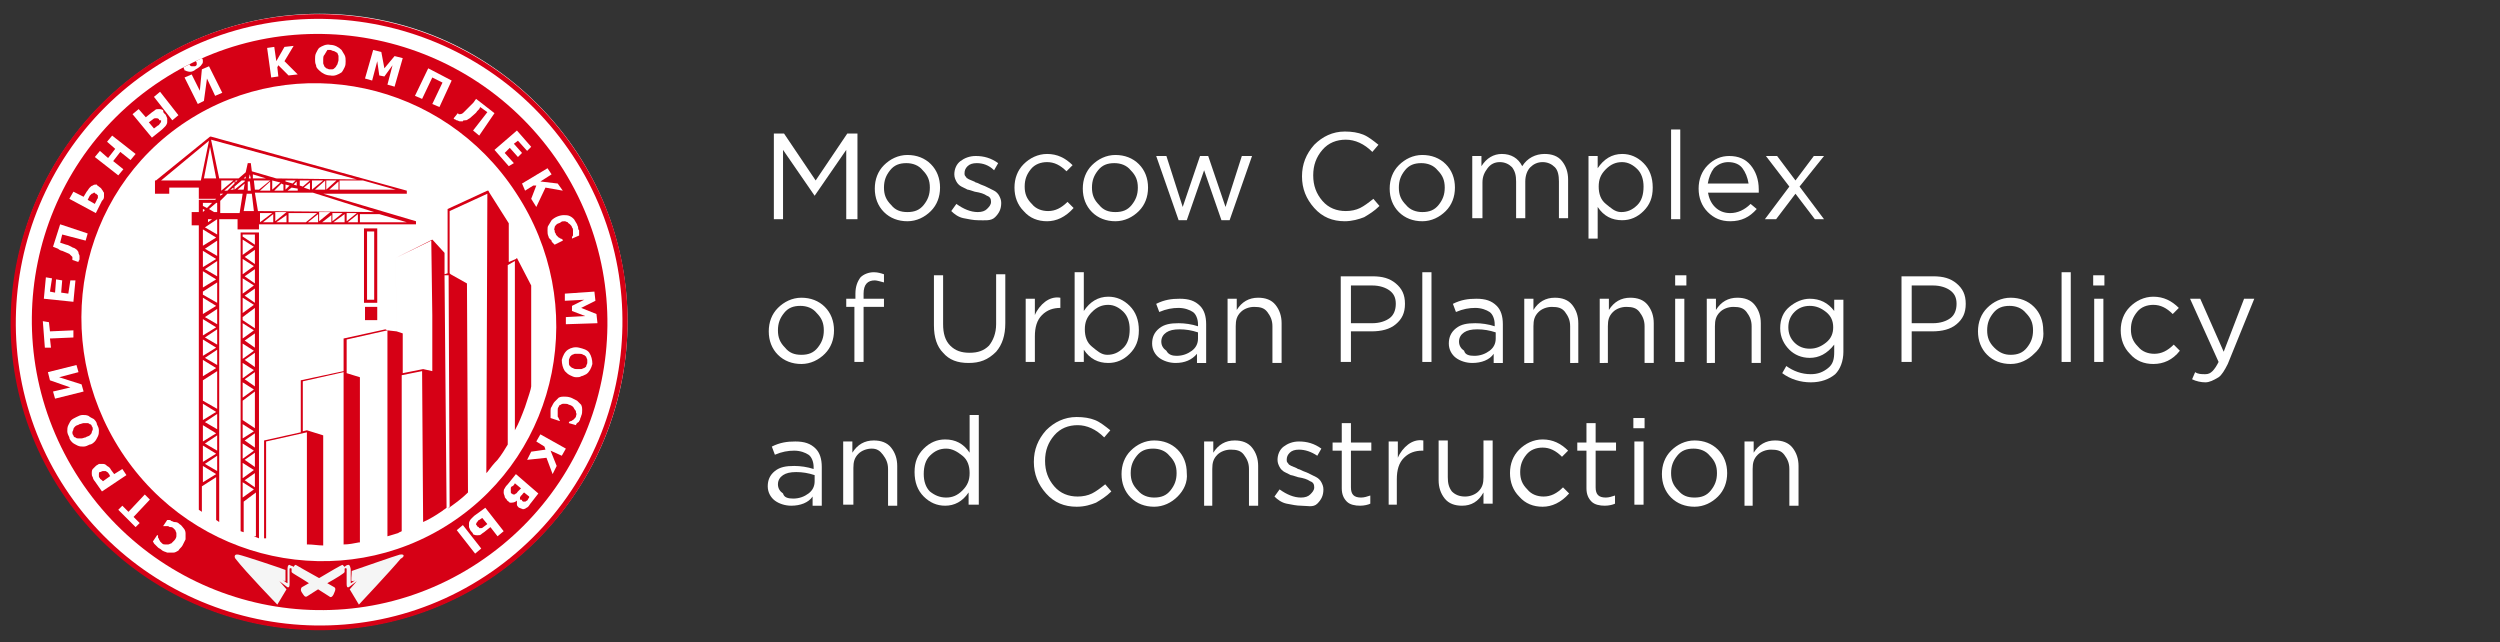 <?xml version="1.0" encoding="utf-8"?>
<!-- Generator: Adobe Illustrator 25.4.2, SVG Export Plug-In . SVG Version: 6.00 Build 0)  -->
<svg version="1.1" id="Layer_1" xmlns="http://www.w3.org/2000/svg" xmlns:xlink="http://www.w3.org/1999/xlink" x="0px" y="0px"
	 viewBox="0 0 245.2 63" style="enable-background:new 0 0 245.2 63;" xml:space="preserve">
<rect x="0" y="0" width="245.2" height="63" fill="#333333" stroke="none"/>
<style type="text/css">
	.st0{fill:#E6382B;}
	.st1{fill:#FFFFFF;}
	.st2{fill-rule:evenodd;clip-rule:evenodd;fill:#1C1C1C;}
	.st3{fill-rule:evenodd;clip-rule:evenodd;fill:#ED3434;}
	.st4{fill-rule:evenodd;clip-rule:evenodd;fill:#FFFFFF;}
	.st5{fill-rule:evenodd;clip-rule:evenodd;fill:#EF4933;}
	.st6{fill-rule:evenodd;clip-rule:evenodd;fill:#02C2F2;}
	.st7{fill-rule:evenodd;clip-rule:evenodd;fill:#F3EA41;}
	.st8{fill-rule:evenodd;clip-rule:evenodd;fill:#F1EA3E;}
	.st9{fill-rule:evenodd;clip-rule:evenodd;fill:#FBDDEA;}
	.st10{fill:#D60015;}
	.st11{fill:#F5F5F5;}
	.st12{fill:#ED741A;}
</style>
<g>
	<path class="st1" d="M52.7,52.9c11.8-11.8,11.8-30.9,0-42.7s-30.9-11.8-42.7,0s-11.8,30.9,0,42.7S40.9,64.7,52.7,52.9z"/>
	<path class="st10" d="M47.9,56.9C33.9,66,15.2,62.1,6,48.2S0.8,15.5,14.7,6.3C28.7-2.8,47.4,1.1,56.6,15S61.8,47.7,47.9,56.9z
		 M15,6.7c-13.7,9-17.6,27.5-8.6,41.2c9,13.7,27.5,17.6,41.2,8.6c13.7-9,17.6-27.5,8.6-41.2C47.2,1.6,28.7-2.3,15,6.7z"/>
	<path class="st10" d="M15.8,7.9c-13,8.5-16.6,26-8,39.1c8.6,13.1,26.1,16.8,39.1,8.2s16.6-26,8-39.1C46.3,3.1,28.8-0.6,15.8,7.9z
		 M44.2,51.3c-10.7,7-25.2,3.9-32.3-7c-7.1-10.9-4.3-25.4,6.4-32.4c10.7-7,25.2-3.9,32.3,7C57.8,29.8,54.9,44.3,44.2,51.3z"/>
	<path class="st1" d="M17.6,51.4c0.2,0.1,0.3,0.3,0.4,0.4c0.1,0.1,0.2,0.3,0.2,0.5c0,0.2,0,0.4,0,0.6c-0.1,0.2-0.2,0.4-0.3,0.6
		c-0.1,0.2-0.3,0.3-0.4,0.5c-0.2,0.1-0.3,0.2-0.5,0.2c-0.2,0-0.4,0-0.6,0c-0.2-0.1-0.4-0.1-0.6-0.3c-0.1-0.1-0.2-0.1-0.3-0.2
		c-0.1-0.1-0.1-0.1-0.2-0.2c-0.1-0.1-0.1-0.1-0.2-0.2c0-0.1-0.1-0.1-0.1-0.2l0.4-0.6l0.1,0c0,0,0,0.1,0,0.2c0,0.1,0.1,0.1,0.1,0.2
		c0,0.1,0.1,0.1,0.1,0.2c0.1,0.1,0.1,0.1,0.2,0.2c0.1,0.1,0.2,0.1,0.3,0.1c0.1,0,0.2,0,0.3,0c0.1,0,0.2-0.1,0.3-0.1
		c0.1-0.1,0.2-0.2,0.3-0.3c0.1-0.1,0.2-0.3,0.2-0.4c0-0.1,0-0.2,0-0.3c0-0.1-0.1-0.2-0.1-0.3c-0.1-0.1-0.1-0.1-0.2-0.2
		c-0.1-0.1-0.2-0.1-0.2-0.1c-0.1,0-0.2,0-0.3-0.1c-0.1,0-0.1,0-0.2,0c-0.1,0-0.1,0-0.2,0l-0.1,0l0.4-0.6l0.2,0c0.1,0,0.1,0,0.2,0.1
		c0.1,0,0.2,0.1,0.3,0.1C17.4,51.2,17.5,51.3,17.6,51.4z"/>
	<path class="st1" d="M12,49.6l0.6,0.6l1.6-1.7l0.5,0.5l-1.6,1.7l0.6,0.6l-0.4,0.4L11.6,50L12,49.6z"/>
	<path class="st1" d="M9.4,45.7c0.1-0.1,0.2-0.1,0.3-0.2c0.1,0,0.2,0,0.4,0c0.2,0,0.3,0.1,0.4,0.2c0.2,0.1,0.3,0.2,0.4,0.4l0.3,0.4
		l0.8-0.5l0.4,0.6L10,48.2l-0.7-1c-0.1-0.1-0.2-0.3-0.2-0.4C9,46.7,9,46.5,9,46.4c0-0.1,0-0.3,0.1-0.4C9.2,45.9,9.3,45.8,9.4,45.7z
		 M9.8,46.3c-0.1,0-0.1,0.1-0.1,0.2c0,0.1,0,0.1,0,0.2c0,0.1,0,0.1,0.1,0.2c0,0.1,0.1,0.1,0.2,0.2l0.1,0.1l0.7-0.5l-0.1-0.2
		c-0.1-0.1-0.1-0.2-0.2-0.2c-0.1-0.1-0.1-0.1-0.2-0.1c-0.1,0-0.1,0-0.2,0C10,46.2,9.9,46.3,9.8,46.3L9.8,46.3z"/>
	<path class="st1" d="M7.5,40.9c0.2-0.1,0.4-0.2,0.6-0.2c0.2,0,0.4,0,0.6,0.1C8.8,40.9,9,41,9.2,41.1c0.1,0.1,0.3,0.3,0.3,0.5
		c0.1,0.2,0.2,0.4,0.2,0.6c0,0.2,0,0.4-0.1,0.6c-0.1,0.2-0.2,0.4-0.3,0.5c-0.1,0.1-0.3,0.3-0.5,0.3c-0.2,0.1-0.4,0.2-0.6,0.2
		c-0.2,0-0.4,0-0.6-0.1c-0.2-0.1-0.4-0.2-0.5-0.3c-0.1-0.1-0.3-0.3-0.3-0.5c-0.1-0.2-0.2-0.4-0.2-0.6c0-0.2,0-0.4,0.1-0.6
		c0.1-0.2,0.2-0.4,0.3-0.5C7.1,41.1,7.3,41,7.5,40.9z M8.6,41.5c-0.1,0-0.2,0-0.4,0c-0.1,0-0.3,0.1-0.4,0.1
		c-0.1,0.1-0.3,0.1-0.4,0.2c-0.1,0.1-0.2,0.2-0.2,0.3c0,0.1-0.1,0.2-0.1,0.3c0,0.1,0,0.2,0.1,0.3c0,0.1,0.1,0.2,0.2,0.2
		C7.5,43,7.6,43,7.7,43c0.1,0,0.2,0,0.3,0c0.1,0,0.3-0.1,0.4-0.1c0.1-0.1,0.3-0.1,0.4-0.2C8.9,42.6,9,42.5,9,42.4
		c0-0.1,0.1-0.2,0.1-0.3c0-0.1,0-0.2-0.1-0.3c0-0.1-0.1-0.2-0.2-0.2C8.8,41.6,8.7,41.5,8.6,41.5z"/>
	<path class="st1" d="M7.5,35.8l0.2,0.7L5.8,37L8,37.7l0.2,0.7l-2.8,0.7l-0.2-0.7L6.9,38l-2-0.7l-0.2-0.8L7.5,35.8z"/>
	<path class="st1" d="M4.8,31.6l0.1,0.9l2.3-0.1l0,0.7l-2.3,0.1l0.1,0.9l-0.6,0l-0.2-2.6L4.8,31.6z"/>
	<path class="st1" d="M7.4,27.5l-0.2,2.1l-2.9-0.3l0.2-2.1l0.6,0.1l-0.2,1.3l0.5,0.1l0.1-1.3l0.6,0.1L6,28.7l0.7,0.1l0.2-1.3
		L7.4,27.5z"/>
	<path class="st1" d="M8.6,22.9l-0.2,0.7L6.1,23l-0.2,0.8l0.3,0.1l0.3,0.1C6.6,24,6.8,24.1,7,24.2c0.1,0.1,0.3,0.1,0.4,0.2
		c0.1,0.1,0.2,0.1,0.2,0.2c0.1,0.1,0.1,0.1,0.1,0.2c0,0.1,0.1,0.2,0.1,0.3c0,0.1,0,0.2,0,0.3c0,0.1,0,0.1-0.1,0.2c0,0.1,0,0.1,0,0.1
		l-0.6-0.2v0c0,0,0,0,0,0c0,0,0,0,0,0c0,0,0-0.1,0-0.2c0,0,0-0.1,0-0.1c-0.1-0.1-0.2-0.2-0.3-0.3c-0.2-0.1-0.5-0.2-0.7-0.3
		c-0.1,0-0.3-0.1-0.4-0.2l-0.5-0.2l0.7-2.2L8.6,22.9z"/>
	<path class="st1" d="M9.7,18.3c0.1,0.1,0.2,0.1,0.3,0.3c0.1,0.1,0.1,0.2,0.2,0.3c0,0.1,0,0.3,0,0.4c0,0.2-0.1,0.3-0.2,0.4l-0.6,1.2
		l-2.6-1.4l0.4-0.7l1,0.5l0.3-0.5c0.1-0.1,0.2-0.3,0.3-0.4c0.1-0.1,0.2-0.2,0.3-0.2c0.1-0.1,0.2-0.1,0.4-0.1
		C9.5,18.2,9.6,18.2,9.7,18.3z M9.4,19c0,0-0.1,0-0.1-0.1c0,0-0.1,0-0.1,0C9.1,19,9,19,9,19c-0.1,0.1-0.1,0.1-0.2,0.2l-0.2,0.4
		L9.3,20l0.2-0.4c0-0.1,0.1-0.1,0.1-0.2c0-0.1,0-0.1,0-0.2c0,0,0-0.1-0.1-0.1C9.5,19,9.4,19,9.4,19z"/>
	<path class="st1" d="M13.3,15.1l-0.5,0.6l-1-0.8l-0.7,0.9l1,0.8l-0.5,0.6l-2.3-1.8l0.5-0.6l0.8,0.7l0.7-0.9l-0.8-0.7l0.5-0.6
		L13.3,15.1z"/>
	<path class="st1" d="M16.2,11.2c0.1,0.1,0.1,0.2,0.2,0.4c0,0.1,0,0.2,0,0.4c0,0.1-0.1,0.3-0.2,0.4c-0.1,0.1-0.2,0.2-0.3,0.3l-1,0.8
		L13,11.2l0.6-0.5l0.7,0.8l0.5-0.4c0.1-0.1,0.3-0.2,0.4-0.3c0.1-0.1,0.2-0.1,0.4-0.1c0.1,0,0.2,0,0.4,0.1
		C16,11.1,16.1,11.1,16.2,11.2z M15.6,11.7C15.5,11.7,15.5,11.7,15.6,11.7c-0.1-0.1-0.2-0.1-0.2-0.1c-0.1,0-0.1,0-0.2,0
		c-0.1,0-0.2,0.1-0.2,0.1L14.6,12l0.5,0.6l0.4-0.3c0.1,0,0.1-0.1,0.2-0.2c0,0,0.1-0.1,0.1-0.2c0,0,0-0.1,0-0.1
		C15.6,11.8,15.6,11.8,15.6,11.7z M17.5,11.3l-0.6,0.5l-1.8-2.3l0.6-0.5L17.5,11.3z"/>
	<path class="st1" d="M19.8,5.7c0.1,0.1,0.1,0.2,0.1,0.3c0,0.1,0,0.2-0.1,0.3c-0.1,0.2-0.4,0.4-0.6,0.5C19,7,18.7,7.1,18.4,7
		c-0.1,0-0.2-0.1-0.3-0.1C18.1,6.8,18,6.7,18,6.6l0.6-0.3c0,0.1,0.1,0.2,0.2,0.2c0.1,0,0.2,0,0.3,0c0.1,0,0.2-0.1,0.2-0.2
		c0-0.1,0-0.2-0.1-0.3L19.8,5.7z M21.8,9.1l-0.7,0.3l-0.8-1.7L20,9.9l-0.6,0.3l-1.3-2.6l0.7-0.3l0.8,1.6l0.2-2.1l0.7-0.3L21.8,9.1z"
		/>
	<path class="st1" d="M29.2,7.3l-0.9,0.1l-1-1l-0.1,0.2l0.1,0.9l-0.7,0.1l-0.4-2.9l0.7-0.1L27.1,6l0.8-1.4l0.9-0.1l-0.9,1.5
		L29.2,7.3z"/>
	<path class="st1" d="M33.9,6c0,0.2,0,0.4-0.1,0.6c-0.1,0.2-0.2,0.4-0.3,0.5c-0.3,0.2-0.7,0.4-1.1,0.3c-0.4,0-0.8-0.2-1.1-0.5
		C31.1,6.7,31,6.6,31,6.4c-0.1-0.2-0.1-0.4-0.1-0.6c0-0.2,0-0.4,0.1-0.6c0.1-0.2,0.2-0.4,0.3-0.5c0.3-0.2,0.7-0.4,1.1-0.3
		c0.4,0,0.8,0.2,1.1,0.5c0.1,0.2,0.2,0.3,0.3,0.5C33.9,5.6,33.9,5.8,33.9,6z M32.9,6.6C33,6.5,33,6.4,33.1,6.3
		c0-0.1,0.1-0.3,0.1-0.4c0-0.1,0-0.3,0-0.4c0-0.1-0.1-0.2-0.1-0.3C32.9,5.1,32.8,5,32.7,5c-0.1,0-0.2-0.1-0.3-0.1
		c-0.1,0-0.2,0-0.3,0C32.1,5,32,5,32,5.1c-0.1,0.1-0.1,0.2-0.2,0.3c-0.1,0.1-0.1,0.3-0.1,0.4c0,0.1,0,0.3,0,0.4
		c0,0.1,0.1,0.2,0.1,0.3c0.1,0.1,0.1,0.1,0.2,0.2c0.1,0,0.2,0.1,0.3,0.1c0.1,0,0.2,0,0.3,0C32.7,6.8,32.8,6.7,32.9,6.6z"/>
	<path class="st1" d="M38.7,8.5L38,8.3l0.5-1.9l-0.8,1.1l-0.5-0.1L37,6l-0.5,1.9l-0.7-0.2l0.8-2.8l0.8,0.2l0.3,1.6l1-1.2l0.8,0.2
		L38.7,8.5z"/>
	<path class="st1" d="M43.1,10.5l-0.7-0.3l1-2.1l-1-0.5l-1,2.1l-0.7-0.3L42,6.7l2.3,1.2L43.1,10.5z"/>
	<path class="st1" d="M47,13.3l-0.6-0.5l1.4-1.8l-0.7-0.5L47,10.7l-0.2,0.2c-0.1,0.2-0.3,0.3-0.5,0.5c-0.1,0.1-0.2,0.2-0.4,0.3
		c-0.1,0.1-0.2,0.1-0.3,0.1c-0.1,0-0.2,0-0.2,0.1c-0.1,0-0.2,0-0.3,0c-0.1,0-0.2-0.1-0.3-0.1c-0.1,0-0.1-0.1-0.2-0.1
		c-0.1,0-0.1-0.1-0.1-0.1l0.4-0.5l0,0l0,0l0,0c0,0,0.1,0.1,0.1,0.1c0,0,0.1,0,0.1,0c0.2,0,0.3-0.1,0.4-0.2c0.2-0.2,0.4-0.4,0.6-0.6
		c0.1-0.1,0.2-0.2,0.3-0.3c0.1-0.1,0.2-0.3,0.3-0.4l1.8,1.4L47,13.3z"/>
	<path class="st1" d="M49.9,16.3l-1.4-1.6l2.2-1.9l1.4,1.6l-0.4,0.4l-0.9-1l-0.4,0.3l0.8,0.9l-0.4,0.4L50,14.5l-0.5,0.5l0.9,1
		L49.9,16.3z"/>
	<path class="st1" d="M52.6,20.3l-0.5-0.8l0.5-1.3l-0.3,0l-0.8,0.5L51.2,18l2.5-1.5l0.4,0.6l-1.1,0.7l1.7,0.2l0.5,0.7l-1.7-0.3
		L52.6,20.3z"/>
	<path class="st1" d="M53.8,23.2c-0.1-0.2-0.1-0.4-0.1-0.6c0-0.2,0-0.4,0.1-0.5c0.1-0.2,0.2-0.3,0.3-0.5c0.3-0.3,0.8-0.5,1.2-0.5
		c0.2,0,0.4,0,0.6,0.1c0.2,0.1,0.3,0.2,0.4,0.3c0.1,0.2,0.2,0.3,0.3,0.5c0,0.1,0.1,0.2,0.1,0.3c0,0.1,0,0.2,0.1,0.3
		c0,0.1,0,0.2,0,0.3c0,0.1,0,0.1,0,0.2l-0.7,0.3l0-0.1c0,0,0-0.1,0.1-0.2c0-0.1,0-0.1,0-0.2c0-0.1,0-0.2,0-0.3c0-0.1,0-0.2-0.1-0.3
		c0-0.1-0.1-0.2-0.2-0.3c-0.1-0.1-0.2-0.1-0.2-0.2c-0.1,0-0.2-0.1-0.3-0.1c-0.2,0-0.3,0-0.4,0.1c-0.1,0.1-0.3,0.1-0.4,0.2
		c-0.1,0.1-0.2,0.2-0.2,0.3c0,0.1-0.1,0.2,0,0.3c0,0.1,0,0.2,0.1,0.3c0,0.1,0.1,0.2,0.1,0.2c0.1,0.1,0.1,0.1,0.2,0.2
		c0.1,0,0.1,0.1,0.2,0.1c0.1,0,0.1,0.1,0.2,0.1l0,0.1L54.4,24l-0.2-0.2c-0.1-0.1-0.1-0.1-0.1-0.2c-0.1-0.1-0.1-0.1-0.2-0.2
		C53.9,23.4,53.8,23.3,53.8,23.2z"/>
	<path class="st1" d="M55.5,31.8l0-0.7l1.9-0.1l-1.3-0.5l0-0.5l1.2-0.6l-1.9,0.1l0-0.7l2.9-0.2l0.1,0.9l-1.4,0.7l1.5,0.6l0.1,0.9
		L55.5,31.8z"/>
	<path class="st1" d="M56.5,37c-0.2,0-0.4-0.1-0.6-0.2c-0.2-0.1-0.3-0.2-0.5-0.4c-0.2-0.3-0.3-0.7-0.3-1.1c0.1-0.4,0.3-0.8,0.6-1
		c0.3-0.2,0.7-0.3,1.1-0.2c0.4,0.1,0.8,0.2,1,0.5c0.2,0.3,0.3,0.7,0.3,1.1c-0.1,0.4-0.3,0.8-0.6,1c-0.2,0.1-0.4,0.2-0.5,0.2
		C56.9,37,56.7,37,56.5,37z M55.9,35.9c0.1,0.1,0.2,0.2,0.3,0.2c0.1,0.1,0.3,0.1,0.4,0.1c0.1,0,0.3,0,0.4,0c0.1,0,0.2-0.1,0.3-0.1
		c0.1-0.1,0.2-0.1,0.2-0.2c0-0.1,0.1-0.2,0.1-0.3c0-0.1,0-0.2,0-0.3c0-0.1-0.1-0.2-0.1-0.3c-0.1-0.1-0.2-0.2-0.3-0.2
		c-0.1-0.1-0.3-0.1-0.4-0.1c-0.1,0-0.3,0-0.4,0c-0.1,0-0.2,0.1-0.3,0.1c-0.1,0.1-0.1,0.1-0.2,0.2c0,0.1-0.1,0.2-0.1,0.3
		c0,0.1,0,0.2,0,0.3C55.8,35.7,55.8,35.8,55.9,35.9z"/>
	<path class="st1" d="M54.1,39.9c0.1-0.2,0.2-0.4,0.3-0.5c0.1-0.1,0.3-0.3,0.4-0.4c0.2-0.1,0.4-0.1,0.5-0.1c0.2,0,0.4,0,0.7,0.1
		c0.2,0.1,0.4,0.2,0.6,0.3c0.1,0.1,0.3,0.3,0.4,0.4c0.1,0.2,0.1,0.4,0.1,0.5c0,0.2,0,0.4-0.1,0.6c0,0.1-0.1,0.2-0.1,0.3
		c0,0.1-0.1,0.2-0.1,0.2c0,0.1-0.1,0.1-0.2,0.2c-0.1,0.1-0.1,0.1-0.1,0.2l-0.7-0.2l0-0.1c0,0,0.1-0.1,0.2-0.1c0.1,0,0.1-0.1,0.2-0.1
		c0.1-0.1,0.1-0.1,0.2-0.2c0.1-0.1,0.1-0.2,0.1-0.2c0-0.1,0.1-0.2,0-0.3c0-0.1,0-0.2-0.1-0.3c-0.1-0.1-0.1-0.2-0.2-0.3
		c-0.1-0.1-0.3-0.2-0.4-0.2c-0.1-0.1-0.3-0.1-0.5-0.1c-0.1,0-0.2,0-0.3,0.1c-0.1,0-0.2,0.1-0.2,0.2c-0.1,0.1-0.1,0.2-0.1,0.3
		c0,0.1,0,0.2,0,0.3c0,0.1,0,0.2,0,0.3c0,0.1,0,0.1,0.1,0.2c0,0.1,0,0.1,0.1,0.2l0,0.1L54,41c0-0.1,0-0.2,0-0.2c0-0.1,0-0.1,0-0.2
		c0-0.1,0-0.2,0-0.3C54,40.2,54,40,54.1,39.9z"/>
	<path class="st1" d="M51.7,45.1l0.4-0.8l1.4-0.2l-0.1-0.3l-0.8-0.5l0.4-0.7l2.5,1.4l-0.4,0.7L54,44.2l0.6,1.5l-0.4,0.8l-0.6-1.6
		L51.7,45.1z"/>
	<path class="st1" d="M49.7,49c-0.1-0.1-0.2-0.2-0.2-0.3c0-0.1-0.1-0.2-0.1-0.4c0-0.1,0-0.3,0.1-0.4c0.1-0.2,0.2-0.3,0.3-0.4l0.8-1
		l2.2,1.9l-0.7,0.9c-0.1,0.1-0.2,0.3-0.3,0.4c-0.1,0.1-0.2,0.1-0.3,0.2c-0.1,0-0.2,0.1-0.3,0c-0.1,0-0.2-0.1-0.3-0.1
		c-0.1-0.1-0.2-0.2-0.2-0.3c0-0.1,0-0.3,0-0.4l0,0c-0.1,0.1-0.3,0.2-0.5,0.2c-0.1,0-0.2,0-0.2,0C49.8,49.1,49.7,49.1,49.7,49z
		 M50.2,48.4c0.1,0.1,0.1,0.1,0.2,0.1c0.1,0,0.1,0,0.2-0.1c0.1,0,0.1-0.1,0.2-0.2l0.2-0.2l0.1-0.1l-0.6-0.5l0,0
		c-0.1,0.2-0.2,0.3-0.3,0.3c-0.1,0.1-0.1,0.1-0.1,0.2c0,0.1,0,0.1,0,0.2C50.1,48.4,50.1,48.4,50.2,48.4z M51.2,49.1
		c0,0,0.1,0.1,0.1,0.1c0.1,0,0.1,0,0.2,0c0.1,0,0.1-0.1,0.2-0.1c0.1-0.1,0.1-0.2,0.2-0.3l0-0.1l-0.5-0.4l-0.1,0.1
		c-0.1,0.1-0.1,0.2-0.2,0.2c0,0.1-0.1,0.1-0.1,0.2c0,0.1,0,0.1,0,0.2C51.1,49,51.2,49,51.2,49.1L51.2,49.1z"/>
	<path class="st1" d="M44.8,52l0.6-0.5l1.8,2.3l-0.6,0.5L44.8,52z M46.2,52.1c-0.1-0.1-0.1-0.2-0.2-0.4c0-0.1,0-0.2,0-0.4
		c0-0.1,0.1-0.3,0.2-0.4c0.1-0.1,0.2-0.2,0.3-0.3l1.1-0.8l1.8,2.3l-0.6,0.5l-0.7-0.9l-0.5,0.4c-0.1,0.1-0.3,0.2-0.4,0.3
		c-0.1,0.1-0.2,0.1-0.4,0.1c-0.1,0-0.2,0-0.4-0.1C46.4,52.3,46.3,52.2,46.2,52.1L46.2,52.1z M46.8,51.6
		C46.8,51.7,46.9,51.7,46.8,51.6c0.1,0.1,0.2,0.1,0.2,0.2c0.1,0,0.1,0,0.2,0c0.1,0,0.2-0.1,0.2-0.1l0.4-0.3l-0.5-0.6L47,51
		c-0.1,0-0.1,0.1-0.2,0.2c0,0-0.1,0.1-0.1,0.2c0,0,0,0.1,0,0.1C46.8,51.5,46.8,51.6,46.8,51.6L46.8,51.6z"/>
	<path class="st11" d="M39.2,54.4c-0.4,0.1-4.1,1.4-4.7,1.6c0,0.4-0.1,1,0,1c0,0,0.3,0,0.5-0.2c-0.2,0.1-0.5,0.4-0.6,0.4
		c0,0,0,0,0,0c0,0,0,0,0,0c0-0.1,0-1.3,0-1.3c0-0.2-0.1-0.5-0.2-0.5c-0.2,0-0.3,0.1-0.4,0.2c0,0-0.2-0.2-0.2-0.2
		c-0.1,0-1.3,0.7-2.3,1.3c-1.1-0.6-2.3-1.3-2.3-1.3c-0.1,0-0.2,0.2-0.2,0.2c-0.1-0.1-0.3-0.1-0.4-0.2c-0.2,0-0.2,0.3-0.2,0.5
		c0,0.1,0,1.2,0,1.3c0,0,0,0,0,0c0,0,0,0,0,0c-0.1,0-0.4-0.3-0.6-0.4c0.3,0.2,0.4,0.2,0.4,0.2s0-0.7,0-1.1c-0.5-0.2-4.1-1.4-4.6-1.5
		c-0.5-0.1-0.4,0.3-0.3,0.4c1,1.3,4.1,4.5,4.1,4.5l0.9-1.5L27.4,57l0.8,0.6l0.1,0c0.1,0,0.1-0.3,0.1-0.3s0-1.1,0-1.5
		c0-0.1,0.2-0.1,0.2,0c0,0.1,0,0.2,0,0.3c0,0.1,0.8,0.5,1.7,1.1l-0.7,0.4c0,0-0.2,0.2,0,0.5c0.2,0.3,0.3,0.5,0.5,0.4l1.1-0.7
		l1.1,0.7c0.2,0.2,0.4-0.1,0.5-0.4c0.2-0.4,0-0.5,0-0.5l-0.7-0.4c0.9-0.5,1.7-1,1.7-1.1c0,0,0-0.2,0-0.3c0-0.1,0.2-0.1,0.2,0
		c0,0.5,0,1.5,0,1.5s0,0.3,0.1,0.3l0.1,0l0.8-0.6l-0.7,0.8l0.9,1.5c0,0,3.1-3.3,4.1-4.5C39.7,54.6,39.7,54.3,39.2,54.4z"/>
	<path class="st10" d="M35.7,29.7h1.3v-7.3h-1.3V29.7z M36,22.7h0.7v6.7H36V22.7z"/>
	<path class="st10" d="M37,30.1h-1.2v1.3H37V30.1z"/>
	<path class="st10" d="M23.6,22.7v29.4l0.3,0.1v-3l1.2-0.9v4.3h-0.2l0.5,0.2v-30H23.6z M23.8,23.5l1.1,0.7L23.8,25V23.5z M23.8,25.4
		l1.1,0.7l-1.1,0.8V25.4z M23.8,27.3l1.1,0.7l-1.1,0.8V27.3z M23.8,29.2l1.1,0.7l-1.1,0.8V29.2z M23.8,31.7l1.1,0.7l-1.1,0.8V31.7z
		 M23.8,33.7l1.1,0.7l-1.1,0.8V33.7z M23.8,35.6l1.1,0.7l-1.1,0.8V35.6z M23.8,37.5l1.1,0.7L23.8,39V37.5z M23.8,41.6l1.1,0.7
		L23.8,43V41.6z M23.8,43.5l1.1,0.7L23.8,45V43.5z M23.8,45.4l1.1,0.7l-1.1,0.8V45.4z M23.8,48.8v-1.5l1.1,0.7L23.8,48.8z M25,47.8
		l-1-0.7l1-0.7V47.8z M25,45.8l-1-0.7l1-0.7V45.8z M25,43.9l-1-0.7l1-0.7V43.9z M25,42l-1.2-0.8v-1.9l1.2-0.9V42z M25,37.9l-1-0.7
		l1-0.7V37.9z M25,36l-1-0.7l1-0.7V36z M25,34.1l-1-0.7l1-0.7V34.1z M25,32.2l-1.2-0.8v-0.3l1.2-0.9V32.2z M25,29.7L24,29l1-0.7
		V29.7z M25,27.8l-1-0.7l1-0.7V27.8z M25,25.9l-1-0.7l1-0.7V25.9z M23.8,23.2v-0.2H25v1L23.8,23.2z"/>
	<path class="st10" d="M23.3,21.5v0.3v0.7h2.1v-0.5h15.4l0-0.3L31.7,19h8.2l0-0.3l-19.2-5.3l-0.1,0l-5.3,4.3h-0.1v0v0v1.3h1.4v-0.6
		h2.9v1.1h1.7l-0.1,0.1h-1.6v1.2h-0.7v1.3h0.7V50l0.3,0.2v-2.5l1.4-0.9V51l0.3,0.2V21.5H23.3z M23.9,20.7l0.3-1.7h0.5l0.2,1.7H23.9z
		 M23.7,17.7h0.3l0,0.1l-1,0.8v-0.3L23.7,17.7z M23.1,17.9v-0.2h0.2L23.1,17.9z M23.9,17.5l0.2-0.2l0,0.2L23.9,17.5z M24,18
		l-0.1,0.6h-0.6L24,18z M24.5,17.7l0.1,1h-0.3v-0.8l0-0.1H24.5z M24.4,17.5l0.1-0.4l0.1,0.4H24.4z M24.8,17.1l1.3,0.4h-1.3
		L24.8,17.1z M24.9,17.7l1.6,0l-1.1,0.9H25L24.9,17.7z M26.5,17.8v0.9h-1L26.5,17.8z M25.5,21.8v-0.9l1.2,0L25.5,21.8L25.5,21.8z
		 M26.8,21.8h-1l1-0.8V21.8z M28.1,21.8h-1l1-0.7V21.8z M27,21.7v-0.9h1.1L27,21.7z M28.3,21.8v-0.9l2.8,0l-1.1,0.9L28.3,21.8z
		 M31.2,21.8h-1l1-0.8L31.2,21.8z M32.5,21.8h-0.9l0.9-0.7L32.5,21.8z M31.3,21.7v-0.9h1.1L31.3,21.7z M33.8,21.8h-1.1l1.1-0.8V21.8
		z M32.6,21.7v-0.8h1L32.6,21.7z M35.1,21.8h-1l1-0.8V21.8z M34,21.7v-0.8h1L34,21.7z M39.9,21.8h-4.6v-0.8l1.9,0L39.9,21.8z
		 M36.7,20.8l-11.4-0.1L25,18.9h5.7L36.7,20.8z M27.6,18l0.2,0.1v0.6h-0.9L27.6,18z M27.6,17.7h0.1l0,0L27.6,17.7z M26.7,18.6v-0.9
		l0.8,0.2L26.7,18.6z M28.8,18.1l0.3-0.3v0.4L28.8,18.1z M29.2,18.5v0.2h-1l0.4-0.3L29.2,18.5z M28.7,18L28,17.8v-0.1h1L28.7,18z
		 M28.4,18.2L28,18.6v-0.5L28.4,18.2z M29.7,18.3l-0.3-0.1v-0.5h1L29.7,18.3z M30.4,17.9v0.7l-0.6-0.2L30.4,17.9z M29.7,18.6h-0.2
		l0.1,0L29.7,18.6z M29.4,18.5L29.4,18.5L29.4,18.5L29.4,18.5z M30.6,18.6v-0.9h1.1L30.6,18.6L30.6,18.6z M31.9,18.6h-1l1-0.9V18.6z
		 M33.2,18.6h-0.9l0.9-0.8V18.6z M32,18.6v-0.9h1L32,18.6z M38.8,18.6h-5.5v-0.9l2.3,0L38.8,18.6z M35,17.6l-7.9-0.1l-2.4-0.7
		L24.6,16h-0.3l-0.2,0.9l-0.7,0.6l-1.9,0l-0.8-3.8L35,17.6z M22.3,18.7h-0.3l1-0.9V18L22.3,18.7z M22.9,18.4v0.2h-0.3L22.9,18.4z
		 M21.7,18.7L21.7,18.7l0-0.9h0l0-0.1v0v0h1.2L21.7,18.7z M21.9,19l-0.3,0.2V19H21.9z M19.6,17.7h-3.8l4.7-3.9l-0.8,3.9H19.6z
		 M19.9,19.9h0.9l-0.5,0.5l-0.4-0.2L19.9,19.9z M20.4,20.8L20.4,20.8L20.4,20.8L20.4,20.8L20.4,20.8z M20.8,21.5l-0.4,0.3v-0.3H20.8
		z M19.9,20.5l0.2,0.1l-0.2,0.2V20.5z M19.9,22.5l1.3,0.8l-1.3,0.8V22.5z M19.9,24.6l1.3,0.8l-1.3,0.8V24.6z M19.9,26.6l1.3,0.8
		l-1.3,0.8V26.6z M19.9,29.2l1.3,0.8l-1.3,0.8V29.2z M19.9,31.3l1.3,0.8l-1.3,0.8V31.3z M19.9,33.3l1.3,0.8l-1.3,0.8V33.3z
		 M19.9,35.3l1.3,0.8l-1.3,0.8V35.3z M19.9,39.6l1.3,0.8l-1.3,0.8V39.6z M19.9,41.7l1.3,0.8l-1.3,0.8V41.7z M19.9,43.7l1.3,0.8
		l-1.3,0.8V43.7z M19.9,47.3v-1.6l1.3,0.8L19.9,47.3z M21.3,46.2l-1.2-0.7l1.2-0.8L21.3,46.2z M21.3,44.2l-1.2-0.7l1.2-0.8
		L21.3,44.2z M21.3,42.1l-1.2-0.7l1.2-0.8V42.1z M21.3,40.1l-1.4-0.8v-2l1.4-0.9V40.1z M21.3,35.8l-1.2-0.7l1.2-0.8V35.8z
		 M21.3,33.8l-1.2-0.7l1.2-0.8V33.8z M21.3,31.8l-1.2-0.7l1.2-0.8V31.8z M21.3,29.7l-1.4-0.8v-0.3l1.4-0.9V29.7z M21.3,27.1
		l-1.2-0.7l1.2-0.8V27.1z M21.3,25.1l-1.2-0.7l1.2-0.8L21.3,25.1z M21.3,23l-1.2-0.7l1.2-0.8V23z M21.3,20.8H21l-0.5-0.3l0.7-0.6
		h0.1V20.8z M20,17.5l0.6-3.1l0.6,3.1L20,17.5z M22.3,19h1.5l-0.3,1.9h-1.9v-1.2h0L22.3,19z"/>
	<path class="st10" d="M50.7,25.3l-0.1,0.1l-0.7,0.3v-3.8l-1.9-3l-0.1-0.2l-0.1,0l-3.9,1.8l0,6.3l-0.3,0.1l0-2.1l-1.1-1.2l-0.1-0.1
		l-3.6,1.8l0.1,7.2L38,32.4l-0.2-0.1l-4.1,0.9v3.2l-4.2,0.9l0,5.1l-3.6,0.8l0,9.6l0.2,0l0-9.5l4-0.9v11l0,0c0,0,0.1,0,0.1,0
		c0.5,0,1,0.1,1.5,0.1l0-10.8l-1.6-0.5l-0.4,0.1l0-4.9l4-0.9v16.9c0.5,0,1-0.1,1.5-0.2c0,0,0.1,0,0.1,0V37l-1.3-0.4v-3.3l4-0.9
		c0,0,0,0,0,0c0,0,0,0,0,0c0,0,0,0,0,0s0,0,0,0V38c0,0,0,0,0,0c0,0.2,0,5.6,0,5.8c0,0,0,0,0,0v8.8c0,0,0,0,0,0c0,0,0,0,0,0
		c0.3-0.1,0.7-0.2,1-0.3c0.1,0,0.1-0.1,0.2-0.1l0.2-0.1l0-15.3l2-0.4l0.1,14.8c0.7-0.3,1.3-0.7,1.9-1.1c0.1-0.1,0.3-0.2,0.4-0.3
		l-0.2-22.8L44,27l0.1,22.7l-0.2,0.2c0.7-0.5,1.4-1,2-1.6l-0.1-20.5l-1.6-0.9l-0.1-0.1v0l0-6.1l3.7-1.7l-0.1,27.4
		c0,0,0.1-0.1,0.1-0.1v0c0.3-0.4,0.6-0.8,1-1.2c0.4-0.5,0.7-1,1-1.5l0-17.6l0.7-0.4l0,16.6c0.4-0.7,0.7-1.5,1-2.3
		c0.3-0.9,0.6-1.8,0.6-2l0-9.9L50.7,25.3z M41.5,36.2l-2,0.4v-3.9l-0.6-0.2l-0.1-7.2l3.5-1.7l0.1,7.3l0,5.5L41.5,36.2z"/>
</g>
<g>
	<path class="st1" d="M75.9,21.5v-8.4h1l3.1,4.6l3.1-4.6h1v8.4H83v-6.8l-3.1,4.5h0l-3.1-4.5v6.8H75.9z"/>
	<path class="st1" d="M91.3,20.7c-0.6,0.6-1.4,1-2.3,1s-1.7-0.3-2.3-0.9c-0.6-0.6-0.9-1.4-0.9-2.3c0-0.9,0.3-1.7,0.9-2.3
		s1.4-1,2.3-1s1.7,0.3,2.3,0.9c0.6,0.6,0.9,1.4,0.9,2.3C92.2,19.3,91.9,20.1,91.3,20.7z M89,20.8c0.7,0,1.2-0.2,1.6-0.7
		c0.4-0.5,0.6-1,0.6-1.7c0-0.7-0.2-1.2-0.7-1.7c-0.4-0.5-1-0.7-1.6-0.7c-0.7,0-1.2,0.2-1.6,0.7c-0.4,0.5-0.6,1-0.6,1.7
		c0,0.7,0.2,1.2,0.7,1.7C87.8,20.6,88.3,20.8,89,20.8z"/>
	<path class="st1" d="M95.9,21.6c-0.4,0-0.9-0.1-1.4-0.2s-0.9-0.4-1.2-0.7l0.5-0.7c0.7,0.5,1.4,0.8,2.1,0.8c0.4,0,0.7-0.1,0.9-0.3
		c0.2-0.2,0.4-0.4,0.4-0.7c0-0.3-0.1-0.5-0.4-0.6c-0.3-0.2-0.6-0.3-1.2-0.4c-0.3-0.1-0.6-0.2-0.7-0.2c-0.2-0.1-0.4-0.2-0.6-0.3
		c-0.2-0.1-0.4-0.3-0.5-0.5c-0.1-0.2-0.2-0.4-0.2-0.7c0-0.5,0.2-1,0.6-1.3c0.4-0.3,0.9-0.5,1.5-0.5c0.8,0,1.5,0.2,2.2,0.7l-0.4,0.7
		C97,16.2,96.4,16,95.8,16c-0.4,0-0.7,0.1-0.9,0.3c-0.2,0.2-0.3,0.4-0.3,0.7c0,0.1,0,0.2,0.1,0.3c0.1,0.1,0.1,0.2,0.2,0.2
		c0.1,0.1,0.2,0.1,0.4,0.2c0.2,0.1,0.3,0.1,0.4,0.2c0.1,0,0.3,0.1,0.5,0.2c0.3,0.1,0.5,0.2,0.7,0.3c0.2,0.1,0.4,0.2,0.6,0.3
		c0.2,0.1,0.4,0.3,0.5,0.5c0.1,0.2,0.2,0.4,0.2,0.7c0,0.6-0.2,1-0.6,1.4S96.6,21.6,95.9,21.6z"/>
	<path class="st1" d="M102.7,21.7c-0.9,0-1.7-0.3-2.3-1c-0.6-0.6-0.9-1.4-0.9-2.3c0-0.9,0.3-1.7,0.9-2.3c0.6-0.6,1.4-1,2.3-1
		c1,0,1.8,0.4,2.5,1.1l-0.6,0.6c-0.6-0.6-1.2-0.9-1.9-0.9c-0.6,0-1.2,0.2-1.6,0.7c-0.4,0.5-0.6,1-0.6,1.7c0,0.7,0.2,1.2,0.7,1.7
		c0.4,0.5,1,0.7,1.6,0.7c0.7,0,1.3-0.3,1.9-0.9l0.6,0.6C104.5,21.3,103.6,21.7,102.7,21.7z"/>
	<path class="st1" d="M111.7,20.7c-0.6,0.6-1.4,1-2.3,1s-1.7-0.3-2.3-0.9c-0.6-0.6-0.9-1.4-0.9-2.3c0-0.9,0.3-1.7,0.9-2.3
		s1.4-1,2.3-1s1.7,0.3,2.3,0.9c0.6,0.6,0.9,1.4,0.9,2.3C112.6,19.3,112.3,20.1,111.7,20.7z M109.4,20.8c0.7,0,1.2-0.2,1.6-0.7
		c0.4-0.5,0.6-1,0.6-1.7c0-0.7-0.2-1.2-0.7-1.7c-0.4-0.5-1-0.7-1.6-0.7c-0.7,0-1.2,0.2-1.6,0.7c-0.4,0.5-0.6,1-0.6,1.7
		c0,0.7,0.2,1.2,0.7,1.7C108.2,20.6,108.7,20.8,109.4,20.8z"/>
	<path class="st1" d="M115.6,21.6l-2.2-6.3h1l1.6,5l1.7-5h0.8l1.7,5l1.6-5h1l-2.2,6.3h-0.8l-1.7-4.9l-1.7,4.9H115.6z"/>
	<path class="st1" d="M131.9,21.7c-1.2,0-2.2-0.4-3-1.3s-1.2-1.9-1.2-3.1c0-1.2,0.4-2.2,1.2-3.1c0.8-0.8,1.8-1.3,3-1.3
		c0.7,0,1.3,0.1,1.8,0.3c0.5,0.2,1,0.6,1.5,1l-0.6,0.7c-0.8-0.8-1.7-1.2-2.6-1.2c-0.9,0-1.7,0.3-2.3,1c-0.6,0.7-0.9,1.5-0.9,2.5
		c0,1,0.3,1.8,0.9,2.5s1.4,1,2.3,1c0.5,0,1-0.1,1.4-0.3c0.4-0.2,0.8-0.5,1.3-0.9l0.6,0.7c-0.5,0.5-1,0.8-1.5,1.1
		C133.3,21.5,132.6,21.7,131.9,21.7z"/>
	<path class="st1" d="M141.8,20.7c-0.6,0.6-1.4,1-2.3,1s-1.7-0.3-2.3-0.9c-0.6-0.6-0.9-1.4-0.9-2.3c0-0.9,0.3-1.7,0.9-2.3
		s1.4-1,2.3-1s1.7,0.3,2.3,0.9c0.6,0.6,0.9,1.4,0.9,2.3C142.7,19.3,142.4,20.1,141.8,20.7z M139.5,20.8c0.7,0,1.2-0.2,1.6-0.7
		c0.4-0.5,0.6-1,0.6-1.7c0-0.7-0.2-1.2-0.7-1.7c-0.4-0.5-1-0.7-1.6-0.7c-0.7,0-1.2,0.2-1.6,0.7c-0.4,0.5-0.6,1-0.6,1.7
		c0,0.7,0.2,1.2,0.7,1.7C138.3,20.6,138.9,20.8,139.5,20.8z"/>
	<path class="st1" d="M144.4,21.5v-6.2h0.9v1c0.5-0.8,1.2-1.2,2-1.2c0.9,0,1.6,0.4,2,1.2c0.5-0.8,1.3-1.2,2.2-1.2
		c0.7,0,1.3,0.2,1.7,0.7s0.6,1.1,0.6,1.8v3.8h-0.9v-3.6c0-0.6-0.1-1.1-0.4-1.4s-0.7-0.5-1.2-0.5c-0.5,0-0.9,0.2-1.2,0.5
		c-0.3,0.3-0.5,0.8-0.5,1.4v3.6h-0.9v-3.6c0-0.6-0.1-1-0.4-1.4c-0.3-0.3-0.7-0.5-1.2-0.5s-0.9,0.2-1.2,0.6c-0.3,0.4-0.5,0.8-0.5,1.4
		v3.5H144.4z"/>
	<path class="st1" d="M155.8,23.4v-8.1h0.9v1.2c0.6-0.9,1.4-1.4,2.4-1.4c0.8,0,1.5,0.3,2.1,0.9c0.6,0.6,0.9,1.4,0.9,2.4
		c0,1-0.3,1.7-0.9,2.3c-0.6,0.6-1.3,0.9-2.1,0.9c-1,0-1.8-0.4-2.4-1.3v3.1H155.8z M159,20.8c0.6,0,1.1-0.2,1.6-0.7
		c0.4-0.4,0.6-1,0.6-1.8c0-0.7-0.2-1.3-0.6-1.7c-0.4-0.4-0.9-0.7-1.5-0.7c-0.6,0-1.1,0.2-1.6,0.7s-0.7,1-0.7,1.7
		c0,0.7,0.2,1.3,0.7,1.7S158.4,20.8,159,20.8z"/>
	<path class="st1" d="M163.9,21.5v-8.8h0.9v8.8H163.9z"/>
	<path class="st1" d="M167.5,18.8c0.1,0.6,0.3,1.1,0.7,1.5s0.9,0.6,1.5,0.6c0.7,0,1.4-0.3,2-0.9l0.6,0.5c-0.7,0.8-1.5,1.2-2.6,1.2
		c-0.9,0-1.6-0.3-2.2-0.9c-0.6-0.6-0.9-1.4-0.9-2.3c0-0.9,0.3-1.7,0.9-2.3s1.3-0.9,2.1-0.9c0.9,0,1.6,0.3,2.1,0.9
		c0.5,0.6,0.8,1.4,0.8,2.4c0,0.1,0,0.2,0,0.3H167.5z M167.5,18h4c-0.1-0.6-0.3-1.1-0.6-1.5c-0.3-0.4-0.8-0.6-1.4-0.6
		c-0.5,0-1,0.2-1.4,0.6C167.8,16.9,167.6,17.4,167.5,18z"/>
	<path class="st1" d="M173.1,21.5l2.4-3.2l-2.3-3h1.1l1.8,2.4l1.8-2.4h1l-2.4,3l2.4,3.2H178l-1.9-2.5l-1.9,2.5H173.1z"/>
	<path class="st1" d="M80.9,34.7c-0.6,0.6-1.4,1-2.3,1s-1.7-0.3-2.3-0.9c-0.6-0.6-0.9-1.4-0.9-2.3c0-0.9,0.3-1.7,0.9-2.3
		s1.4-1,2.3-1s1.7,0.3,2.3,0.9c0.6,0.6,0.9,1.4,0.9,2.3C81.8,33.3,81.5,34.1,80.9,34.7z M78.6,34.8c0.7,0,1.2-0.2,1.6-0.7
		c0.4-0.5,0.6-1,0.6-1.7c0-0.7-0.2-1.2-0.7-1.7c-0.4-0.5-1-0.7-1.6-0.7c-0.7,0-1.2,0.2-1.6,0.7c-0.4,0.5-0.6,1-0.6,1.7
		c0,0.7,0.2,1.2,0.7,1.7C77.4,34.6,77.9,34.8,78.6,34.8z"/>
	<path class="st1" d="M83.8,35.5v-5.4H83v-0.8h0.9v-0.5c0-0.7,0.2-1.2,0.5-1.6c0.3-0.3,0.8-0.5,1.3-0.5c0.4,0,0.7,0.1,1,0.2v0.8
		c-0.4-0.1-0.7-0.2-0.9-0.2c-0.7,0-1.1,0.4-1.1,1.3v0.5h2v0.8h-2v5.4H83.8z"/>
	<path class="st1" d="M95,35.6c-1.1,0-1.9-0.3-2.5-1c-0.6-0.6-0.9-1.5-0.9-2.7v-4.9h0.9v4.8c0,0.9,0.2,1.6,0.7,2.1
		c0.5,0.5,1.1,0.7,1.9,0.7c0.8,0,1.4-0.2,1.9-0.7c0.4-0.5,0.7-1.2,0.7-2.1v-4.9h0.9v4.8c0,1.2-0.3,2.1-0.9,2.8
		C96.9,35.3,96.1,35.6,95,35.6z"/>
	<path class="st1" d="M100.6,35.5v-6.2h0.9v1.6c0.2-0.5,0.6-1,1-1.3c0.4-0.3,0.9-0.5,1.5-0.4v1H104c-0.7,0-1.3,0.2-1.8,0.7
		c-0.5,0.5-0.7,1.2-0.7,2.1v2.5H100.6z"/>
	<path class="st1" d="M108.7,35.6c-1,0-1.8-0.4-2.4-1.3v1.2h-0.9v-8.8h0.9v3.8c0.6-0.9,1.4-1.4,2.4-1.4c0.8,0,1.5,0.3,2.1,0.9
		c0.6,0.6,0.9,1.4,0.9,2.4c0,1-0.3,1.7-0.9,2.3C110.2,35.3,109.5,35.6,108.7,35.6z M108.6,34.8c0.6,0,1.1-0.2,1.6-0.7
		c0.4-0.4,0.6-1,0.6-1.8c0-0.7-0.2-1.3-0.6-1.7c-0.4-0.4-0.9-0.7-1.5-0.7c-0.6,0-1.1,0.2-1.6,0.7s-0.7,1-0.7,1.7
		c0,0.7,0.2,1.3,0.7,1.7S108,34.8,108.6,34.8z"/>
	<path class="st1" d="M115.3,35.6c-0.6,0-1.2-0.2-1.6-0.5s-0.7-0.8-0.7-1.4c0-0.6,0.2-1.1,0.7-1.5c0.5-0.4,1.1-0.5,1.9-0.5
		c0.6,0,1.3,0.1,1.9,0.3v-0.2c0-0.5-0.2-1-0.5-1.2s-0.8-0.4-1.4-0.4c-0.6,0-1.2,0.1-1.9,0.4l-0.3-0.8c0.8-0.4,1.5-0.5,2.3-0.5
		c0.9,0,1.5,0.2,2,0.7c0.4,0.4,0.6,1,0.6,1.8v3.8h-0.9v-0.9C116.9,35.3,116.2,35.6,115.3,35.6z M115.4,34.9c0.6,0,1.1-0.2,1.5-0.5
		c0.4-0.3,0.6-0.7,0.6-1.2v-0.6c-0.6-0.2-1.2-0.3-1.8-0.3c-0.6,0-1,0.1-1.3,0.3c-0.3,0.2-0.5,0.5-0.5,0.9c0,0.4,0.2,0.7,0.5,0.9
		C114.6,34.8,115,34.9,115.4,34.9z"/>
	<path class="st1" d="M120.4,35.5v-6.2h0.9v1.1c0.5-0.8,1.2-1.2,2.1-1.2c0.7,0,1.3,0.2,1.7,0.7c0.4,0.5,0.6,1.1,0.6,1.8v3.9h-0.9
		v-3.6c0-0.6-0.2-1-0.5-1.4s-0.7-0.5-1.3-0.5c-0.5,0-1,0.2-1.3,0.5c-0.4,0.4-0.5,0.8-0.5,1.4v3.6H120.4z"/>
	<path class="st1" d="M131.5,35.5v-8.4h3.1c1,0,1.7,0.2,2.3,0.7c0.6,0.5,0.9,1.1,0.9,2c0,0.9-0.3,1.5-0.9,2
		c-0.6,0.5-1.4,0.7-2.4,0.7h-2v3H131.5z M132.5,31.7h2.1c0.7,0,1.3-0.2,1.7-0.5s0.6-0.8,0.6-1.4c0-0.6-0.2-1-0.6-1.3
		c-0.4-0.3-1-0.5-1.7-0.5h-2.1V31.7z"/>
	<path class="st1" d="M139.5,35.5v-8.8h0.9v8.8H139.5z"/>
	<path class="st1" d="M144.4,35.6c-0.6,0-1.2-0.2-1.6-0.5s-0.7-0.8-0.7-1.4c0-0.6,0.2-1.1,0.7-1.5c0.5-0.4,1.1-0.5,1.9-0.5
		c0.6,0,1.3,0.1,1.9,0.3v-0.2c0-0.5-0.2-1-0.5-1.2s-0.8-0.4-1.4-0.4c-0.6,0-1.2,0.1-1.9,0.4l-0.3-0.8c0.8-0.4,1.5-0.5,2.3-0.5
		c0.9,0,1.5,0.2,2,0.7c0.4,0.4,0.6,1,0.6,1.8v3.8h-0.9v-0.9C146.1,35.3,145.3,35.6,144.4,35.6z M144.6,34.9c0.6,0,1.1-0.2,1.5-0.5
		c0.4-0.3,0.6-0.7,0.6-1.2v-0.6c-0.6-0.2-1.2-0.3-1.8-0.3c-0.6,0-1,0.1-1.3,0.3c-0.3,0.2-0.5,0.5-0.5,0.9c0,0.4,0.2,0.7,0.5,0.9
		C143.7,34.8,144.1,34.9,144.6,34.9z"/>
	<path class="st1" d="M149.5,35.5v-6.2h0.9v1.1c0.5-0.8,1.2-1.2,2.1-1.2c0.7,0,1.3,0.2,1.7,0.7c0.4,0.5,0.6,1.1,0.6,1.8v3.9H154
		v-3.6c0-0.6-0.2-1-0.5-1.4s-0.7-0.5-1.3-0.5c-0.5,0-1,0.2-1.3,0.5c-0.4,0.4-0.5,0.8-0.5,1.4v3.6H149.5z"/>
	<path class="st1" d="M156.9,35.5v-6.2h0.9v1.1c0.5-0.8,1.2-1.2,2.1-1.2c0.7,0,1.3,0.2,1.7,0.7c0.4,0.5,0.6,1.1,0.6,1.8v3.9h-0.9
		v-3.6c0-0.6-0.2-1-0.5-1.4s-0.7-0.5-1.3-0.5c-0.5,0-1,0.2-1.3,0.5c-0.4,0.4-0.5,0.8-0.5,1.4v3.6H156.9z"/>
	<path class="st1" d="M164.3,28v-1h1.1v1H164.3z M164.3,35.5v-6.2h0.9v6.2H164.3z"/>
	<path class="st1" d="M167.4,35.5v-6.2h0.9v1.1c0.5-0.8,1.2-1.2,2.1-1.2c0.7,0,1.3,0.2,1.7,0.7c0.4,0.5,0.6,1.1,0.6,1.8v3.9h-0.9
		v-3.6c0-0.6-0.2-1-0.5-1.4s-0.7-0.5-1.3-0.5c-0.5,0-1,0.2-1.3,0.5c-0.4,0.4-0.5,0.8-0.5,1.4v3.6H167.4z"/>
	<path class="st1" d="M177.6,37.5c-1,0-2-0.3-2.8-0.9l0.4-0.7c0.7,0.5,1.5,0.8,2.4,0.8c0.7,0,1.2-0.2,1.7-0.6s0.6-0.9,0.6-1.6v-0.7
		c-0.7,0.9-1.5,1.3-2.4,1.3c-0.8,0-1.5-0.3-2-0.8s-0.9-1.2-0.9-2.1c0-0.9,0.3-1.6,0.9-2.1s1.3-0.8,2-0.8c1,0,1.8,0.4,2.4,1.2v-1.1
		h0.9v5.1c0,0.9-0.3,1.7-0.8,2.2C179.4,37.2,178.6,37.5,177.6,37.5z M177.5,34.2c0.6,0,1.1-0.2,1.6-0.6c0.5-0.4,0.7-0.9,0.7-1.5
		c0-0.6-0.2-1.1-0.7-1.5c-0.5-0.4-1-0.6-1.6-0.6c-0.6,0-1.1,0.2-1.5,0.6c-0.4,0.4-0.6,0.9-0.6,1.5c0,0.6,0.2,1.1,0.6,1.5
		C176.4,34,176.9,34.2,177.5,34.2z"/>
	<path class="st1" d="M186.5,35.5v-8.4h3.1c1,0,1.7,0.2,2.3,0.7c0.6,0.5,0.9,1.1,0.9,2c0,0.9-0.3,1.5-0.9,2
		c-0.6,0.5-1.4,0.7-2.4,0.7h-2v3H186.5z M187.5,31.7h2.1c0.7,0,1.3-0.2,1.7-0.5s0.6-0.8,0.6-1.4c0-0.6-0.2-1-0.6-1.3
		c-0.4-0.3-1-0.5-1.7-0.5h-2.1V31.7z"/>
	<path class="st1" d="M199.5,34.7c-0.6,0.6-1.4,1-2.3,1s-1.7-0.3-2.3-0.9c-0.6-0.6-0.9-1.4-0.9-2.3c0-0.9,0.3-1.7,0.9-2.3
		s1.4-1,2.3-1s1.7,0.3,2.3,0.9c0.6,0.6,0.9,1.4,0.9,2.3C200.5,33.3,200.2,34.1,199.5,34.7z M197.2,34.8c0.7,0,1.2-0.2,1.6-0.7
		c0.4-0.5,0.6-1,0.6-1.7c0-0.7-0.2-1.2-0.7-1.7c-0.4-0.5-1-0.7-1.6-0.7c-0.7,0-1.2,0.2-1.6,0.7c-0.4,0.5-0.6,1-0.6,1.7
		c0,0.7,0.2,1.2,0.7,1.7C196.1,34.6,196.6,34.8,197.2,34.8z"/>
	<path class="st1" d="M202.2,35.5v-8.8h0.9v8.8H202.2z"/>
	<path class="st1" d="M205.3,28v-1h1.1v1H205.3z M205.4,35.5v-6.2h0.9v6.2H205.4z"/>
	<path class="st1" d="M211.2,35.7c-0.9,0-1.7-0.3-2.3-1c-0.6-0.6-0.9-1.4-0.9-2.3c0-0.9,0.3-1.7,0.9-2.3c0.6-0.6,1.4-1,2.3-1
		c1,0,1.8,0.4,2.5,1.1l-0.6,0.6c-0.6-0.6-1.2-0.9-1.9-0.9c-0.6,0-1.2,0.2-1.6,0.7c-0.4,0.5-0.6,1-0.6,1.7c0,0.7,0.2,1.2,0.7,1.7
		c0.4,0.5,1,0.7,1.6,0.7c0.7,0,1.3-0.3,1.9-0.9l0.6,0.6C213.1,35.3,212.2,35.7,211.2,35.7z"/>
	<path class="st1" d="M216.3,37.5c-0.4,0-0.9-0.1-1.3-0.3l0.3-0.7c0.3,0.2,0.6,0.2,1,0.2c0.3,0,0.5-0.1,0.7-0.3s0.4-0.5,0.6-0.9
		l-2.8-6.2h1l2.3,5.2l2-5.2h1l-2.6,6.4c-0.3,0.6-0.6,1.1-0.9,1.3C217.1,37.3,216.7,37.5,216.3,37.5z"/>
	<path class="st1" d="M77.6,49.6c-0.6,0-1.2-0.2-1.6-0.5s-0.7-0.8-0.7-1.4c0-0.6,0.2-1.1,0.7-1.5c0.5-0.4,1.1-0.5,1.9-0.5
		c0.6,0,1.3,0.1,1.9,0.3v-0.2c0-0.5-0.2-1-0.5-1.2s-0.8-0.4-1.4-0.4c-0.6,0-1.2,0.1-1.9,0.4l-0.3-0.8c0.8-0.4,1.5-0.5,2.3-0.5
		c0.9,0,1.5,0.2,2,0.7c0.4,0.4,0.6,1,0.6,1.8v3.8h-0.9v-0.9C79.3,49.3,78.5,49.6,77.6,49.6z M77.8,48.9c0.6,0,1.1-0.2,1.5-0.5
		c0.4-0.3,0.6-0.7,0.6-1.2v-0.6c-0.6-0.2-1.2-0.3-1.8-0.3c-0.6,0-1,0.1-1.3,0.3c-0.3,0.2-0.5,0.5-0.5,0.9c0,0.4,0.2,0.7,0.5,0.9
		C76.9,48.8,77.3,48.9,77.8,48.9z"/>
	<path class="st1" d="M82.7,49.5v-6.2h0.9v1.1c0.5-0.8,1.2-1.2,2.1-1.2c0.7,0,1.3,0.2,1.7,0.7c0.4,0.5,0.6,1.1,0.6,1.8v3.9h-0.9
		v-3.6c0-0.6-0.2-1-0.5-1.4S86,44,85.5,44c-0.5,0-1,0.2-1.3,0.5c-0.4,0.4-0.5,0.8-0.5,1.4v3.6H82.7z"/>
	<path class="st1" d="M92.7,49.6c-0.8,0-1.5-0.3-2.1-0.9c-0.6-0.6-0.9-1.4-0.9-2.4c0-1,0.3-1.7,0.9-2.3c0.6-0.6,1.3-0.9,2.1-0.9
		c1,0,1.8,0.4,2.4,1.3v-3.7H96v8.8H95v-1.2C94.4,49.2,93.6,49.6,92.7,49.6z M92.8,48.8c0.6,0,1.1-0.2,1.6-0.7s0.7-1,0.7-1.7
		c0-0.7-0.2-1.3-0.7-1.7s-1-0.7-1.6-0.7c-0.6,0-1.1,0.2-1.6,0.7c-0.4,0.4-0.6,1-0.6,1.8c0,0.7,0.2,1.3,0.6,1.7
		C91.7,48.6,92.2,48.8,92.8,48.8z"/>
	<path class="st1" d="M105.6,49.7c-1.2,0-2.2-0.4-3-1.3s-1.2-1.9-1.2-3.1c0-1.2,0.4-2.2,1.2-3.1c0.8-0.8,1.8-1.3,3-1.3
		c0.7,0,1.3,0.1,1.8,0.3c0.5,0.2,1,0.6,1.5,1l-0.6,0.7c-0.8-0.8-1.7-1.2-2.6-1.2c-0.9,0-1.7,0.3-2.3,1c-0.6,0.7-0.9,1.5-0.9,2.5
		c0,1,0.3,1.8,0.9,2.5s1.4,1,2.3,1c0.5,0,1-0.1,1.4-0.3c0.4-0.2,0.8-0.5,1.3-0.9l0.6,0.7c-0.5,0.5-1,0.8-1.5,1.1
		C107,49.5,106.4,49.7,105.6,49.7z"/>
	<path class="st1" d="M115.5,48.7c-0.6,0.6-1.4,1-2.3,1s-1.7-0.3-2.3-0.9c-0.6-0.6-0.9-1.4-0.9-2.3c0-0.9,0.3-1.7,0.9-2.3
		s1.4-1,2.3-1s1.7,0.3,2.3,0.9c0.6,0.6,0.9,1.4,0.9,2.3C116.5,47.3,116.1,48.1,115.5,48.7z M113.2,48.8c0.7,0,1.2-0.2,1.6-0.7
		c0.4-0.5,0.6-1,0.6-1.7c0-0.7-0.2-1.2-0.7-1.7c-0.4-0.5-1-0.7-1.6-0.7c-0.7,0-1.2,0.2-1.6,0.7c-0.4,0.5-0.6,1-0.6,1.7
		c0,0.7,0.2,1.2,0.7,1.7C112,48.6,112.6,48.8,113.2,48.8z"/>
	<path class="st1" d="M118.1,49.5v-6.2h0.9v1.1c0.5-0.8,1.2-1.2,2.1-1.2c0.7,0,1.3,0.2,1.7,0.7c0.4,0.5,0.6,1.1,0.6,1.8v3.9h-0.9
		v-3.6c0-0.6-0.2-1-0.5-1.4s-0.7-0.5-1.3-0.5c-0.5,0-1,0.2-1.3,0.5c-0.4,0.4-0.5,0.8-0.5,1.4v3.6H118.1z"/>
	<path class="st1" d="M127.6,49.6c-0.4,0-0.9-0.1-1.4-0.2s-0.9-0.4-1.2-0.7l0.5-0.7c0.7,0.5,1.4,0.8,2.1,0.8c0.4,0,0.7-0.1,0.9-0.3
		c0.2-0.2,0.4-0.4,0.4-0.7c0-0.3-0.1-0.5-0.4-0.6c-0.3-0.2-0.6-0.3-1.2-0.4c-0.3-0.1-0.6-0.2-0.7-0.2c-0.2-0.1-0.4-0.2-0.6-0.3
		c-0.2-0.1-0.4-0.3-0.5-0.5c-0.1-0.2-0.2-0.4-0.2-0.7c0-0.5,0.2-1,0.6-1.3c0.4-0.3,0.9-0.5,1.5-0.5c0.8,0,1.5,0.2,2.2,0.7l-0.4,0.7
		c-0.6-0.4-1.2-0.6-1.8-0.6c-0.4,0-0.7,0.1-0.9,0.3c-0.2,0.2-0.3,0.4-0.3,0.7c0,0.1,0,0.2,0.1,0.3c0.1,0.1,0.1,0.2,0.2,0.2
		c0.1,0.1,0.2,0.1,0.4,0.2c0.2,0.1,0.3,0.1,0.4,0.2c0.1,0,0.3,0.1,0.5,0.2c0.3,0.1,0.5,0.2,0.7,0.3c0.2,0.1,0.4,0.2,0.6,0.3
		c0.2,0.1,0.4,0.3,0.5,0.5c0.1,0.2,0.2,0.4,0.2,0.7c0,0.6-0.2,1-0.6,1.4S128.2,49.6,127.6,49.6z"/>
	<path class="st1" d="M133.4,49.6c-0.5,0-1-0.1-1.3-0.4c-0.3-0.3-0.5-0.7-0.5-1.3v-3.7h-0.9v-0.8h0.9v-1.9h0.9v1.9h2v0.8h-2v3.6
		c0,0.7,0.3,1,1,1c0.3,0,0.6-0.1,0.9-0.2v0.8C134.2,49.5,133.8,49.6,133.4,49.6z"/>
	<path class="st1" d="M136.2,49.5v-6.2h0.9v1.6c0.2-0.5,0.6-1,1-1.3c0.4-0.3,0.9-0.5,1.5-0.4v1h-0.1c-0.7,0-1.3,0.2-1.8,0.7
		c-0.5,0.5-0.7,1.2-0.7,2.1v2.5H136.2z"/>
	<path class="st1" d="M143.4,49.6c-0.7,0-1.3-0.2-1.7-0.7c-0.4-0.5-0.6-1.1-0.6-1.8v-3.9h0.9v3.6c0,0.6,0.1,1,0.4,1.4
		c0.3,0.3,0.7,0.5,1.3,0.5c0.5,0,1-0.2,1.3-0.5c0.4-0.4,0.5-0.8,0.5-1.4v-3.6h0.9v6.2h-0.9v-1.1C145,49.2,144.3,49.6,143.4,49.6z"/>
	<path class="st1" d="M151.3,49.7c-0.9,0-1.7-0.3-2.3-1c-0.6-0.6-0.9-1.4-0.9-2.3c0-0.9,0.3-1.7,0.9-2.3c0.6-0.6,1.4-1,2.3-1
		c1,0,1.8,0.4,2.5,1.1l-0.6,0.6c-0.6-0.6-1.2-0.9-1.9-0.9c-0.6,0-1.2,0.2-1.6,0.7c-0.4,0.5-0.6,1-0.6,1.7c0,0.7,0.2,1.2,0.7,1.7
		c0.4,0.5,1,0.7,1.6,0.7c0.7,0,1.3-0.3,1.9-0.9l0.6,0.6C153.1,49.3,152.2,49.7,151.3,49.7z"/>
	<path class="st1" d="M157.4,49.6c-0.5,0-1-0.1-1.3-0.4c-0.3-0.3-0.5-0.7-0.5-1.3v-3.7h-0.9v-0.8h0.9v-1.9h0.9v1.9h2v0.8h-2v3.6
		c0,0.7,0.3,1,1,1c0.3,0,0.6-0.1,0.9-0.2v0.8C158.2,49.5,157.8,49.6,157.4,49.6z"/>
	<path class="st1" d="M160.2,42v-1h1.1v1H160.2z M160.3,49.5v-6.2h0.9v6.2H160.3z"/>
	<path class="st1" d="M168.5,48.7c-0.6,0.6-1.4,1-2.3,1s-1.7-0.3-2.3-0.9c-0.6-0.6-0.9-1.4-0.9-2.3c0-0.9,0.3-1.7,0.9-2.3
		s1.4-1,2.3-1s1.7,0.3,2.3,0.9c0.6,0.6,0.9,1.4,0.9,2.3C169.4,47.3,169.1,48.1,168.5,48.7z M166.2,48.8c0.7,0,1.2-0.2,1.6-0.7
		c0.4-0.5,0.6-1,0.6-1.7c0-0.7-0.2-1.2-0.7-1.7c-0.4-0.5-1-0.7-1.6-0.7c-0.7,0-1.2,0.2-1.6,0.7c-0.4,0.5-0.6,1-0.6,1.7
		c0,0.7,0.2,1.2,0.7,1.7C165,48.6,165.5,48.8,166.2,48.8z"/>
	<path class="st1" d="M171.1,49.5v-6.2h0.9v1.1c0.5-0.8,1.2-1.2,2.1-1.2c0.7,0,1.3,0.2,1.7,0.7c0.4,0.5,0.6,1.1,0.6,1.8v3.9h-0.9
		v-3.6c0-0.6-0.2-1-0.5-1.4s-0.7-0.5-1.3-0.5c-0.5,0-1,0.2-1.3,0.5c-0.4,0.4-0.5,0.8-0.5,1.4v3.6H171.1z"/>
</g>
</svg>

